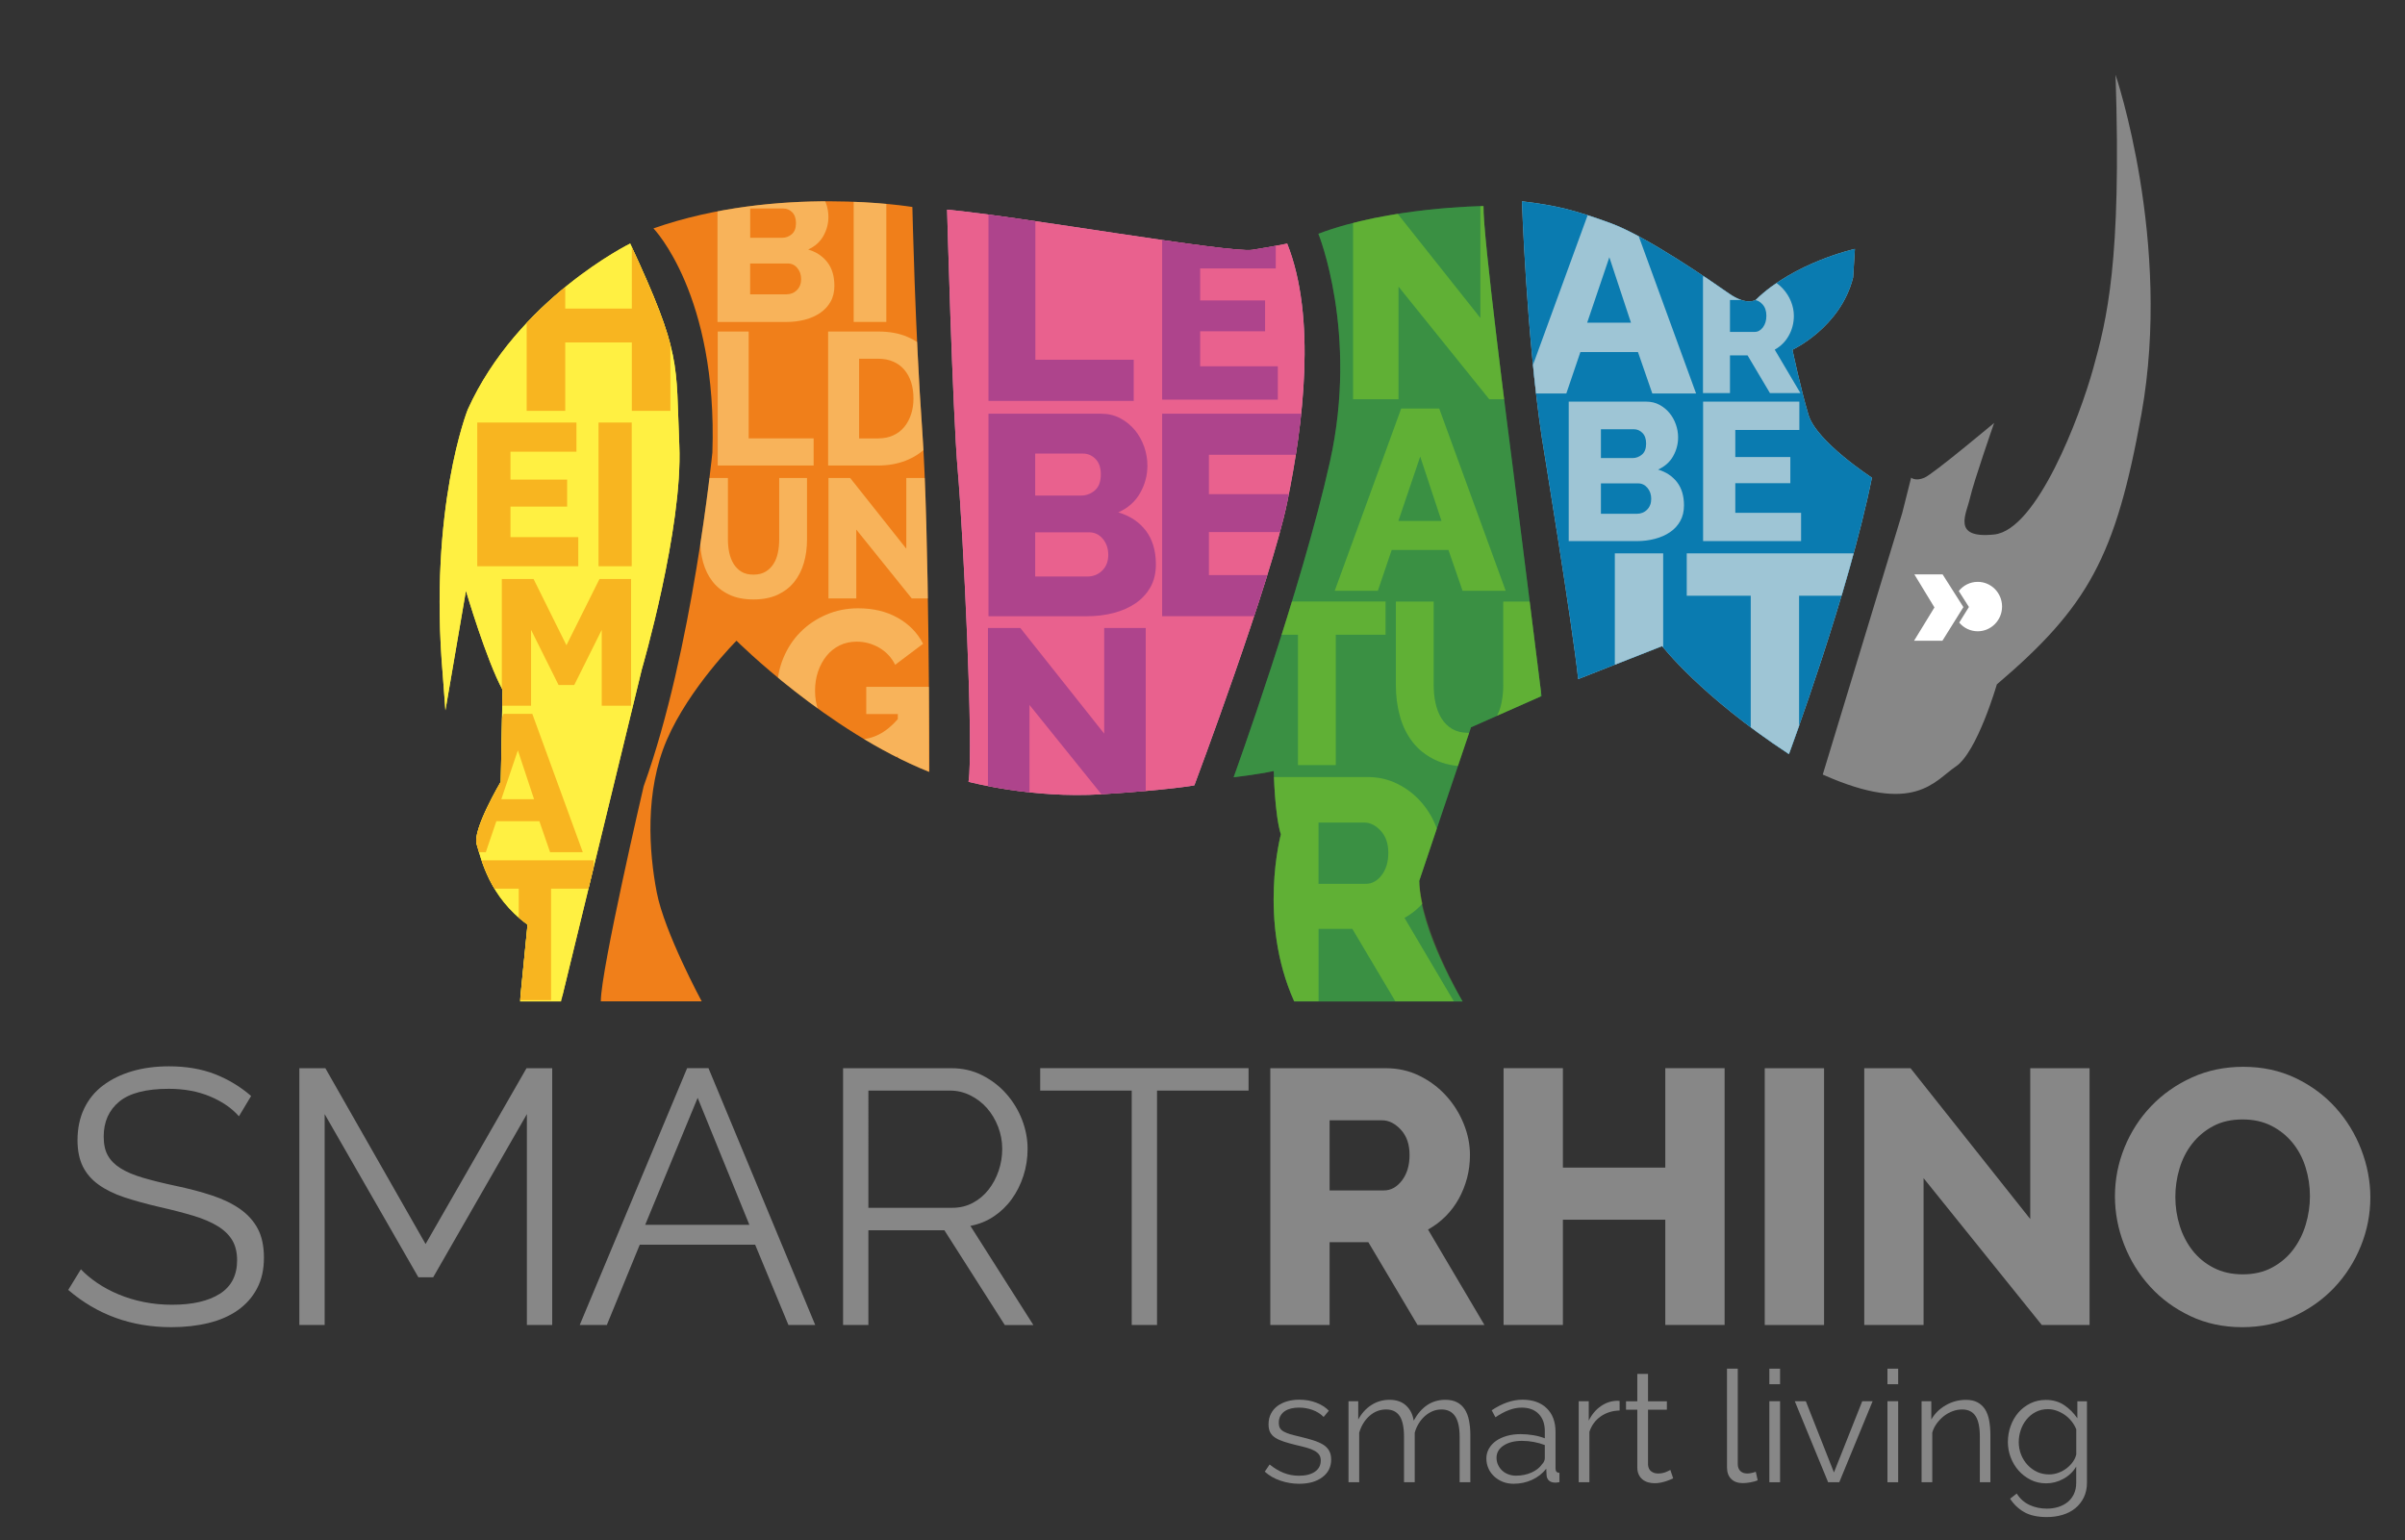 <?xml version="1.0" encoding="utf-8"?>
<!-- Generator: Adobe Illustrator 24.0.2, SVG Export Plug-In . SVG Version: 6.00 Build 0)  -->
<svg version="1.1" id="Ebene_1" xmlns="http://www.w3.org/2000/svg" xmlns:xlink="http://www.w3.org/1999/xlink" x="0px" y="0px"
	 viewBox="0 0 442.76 283.55" style="enable-background:new 0 0 442.76 283.55;" xml:space="preserve">
<rect x="0" y="0" width="442.76" height="283.55" fill="#333333" stroke="none"/>
<style type="text/css">
	.st0{fill:#878787;}
	.st1{fill:#EFE639;}
	.st2{fill:#E187B2;}
	.st3{fill:#22A146;}
	.st4{fill:#9EC5D5;}
	.st5{fill:#FFFFFF;}
	.st6{clip-path:url(#SVGID_2_);}
	.st7{fill:#F8B520;}
	.st8{opacity:0.5;clip-path:url(#SVGID_4_);}
	.st9{fill:#FFE899;}
	.st10{opacity:0.7;clip-path:url(#SVGID_6_);}
	.st11{fill:#96388C;}
	.st12{opacity:0.6;}
	.st13{clip-path:url(#SVGID_8_);}
	.st14{fill:#88BB2A;}
	.st15{clip-path:url(#SVGID_10_);}
</style>
<g>
	<g>
		<path class="st0" d="M43.99,205.53c-1.33-1.51-3.11-2.73-5.33-3.66c-2.22-0.93-4.75-1.4-7.59-1.4c-4.17,0-7.22,0.79-9.12,2.36
			c-1.91,1.58-2.86,3.72-2.86,6.43c0,1.42,0.25,2.59,0.77,3.5c0.51,0.91,1.3,1.7,2.36,2.36s2.43,1.24,4.1,1.73
			c1.67,0.49,3.63,0.98,5.89,1.46c2.53,0.53,4.81,1.13,6.83,1.8c2.02,0.67,3.74,1.5,5.16,2.5c1.42,1,2.51,2.21,3.26,3.63
			c0.75,1.42,1.13,3.2,1.13,5.33c0,2.18-0.42,4.06-1.27,5.66c-0.84,1.6-2.02,2.93-3.53,4c-1.51,1.07-3.31,1.85-5.39,2.36
			c-2.09,0.51-4.37,0.77-6.86,0.77c-7.33,0-13.65-2.29-18.98-6.86l2.33-3.8c0.84,0.89,1.85,1.73,3.03,2.53
			c1.18,0.8,2.49,1.5,3.93,2.1c1.44,0.6,2.99,1.07,4.63,1.4c1.64,0.33,3.37,0.5,5.19,0.5c3.77,0,6.71-0.68,8.82-2.03
			c2.11-1.35,3.16-3.41,3.16-6.16c0-1.46-0.3-2.7-0.9-3.7c-0.6-1-1.5-1.87-2.7-2.6s-2.69-1.37-4.46-1.9
			c-1.78-0.53-3.84-1.07-6.19-1.6c-2.49-0.58-4.66-1.18-6.53-1.8c-1.86-0.62-3.44-1.4-4.73-2.33c-1.29-0.93-2.25-2.05-2.9-3.36
			c-0.64-1.31-0.97-2.92-0.97-4.83c0-2.17,0.41-4.12,1.23-5.83c0.82-1.71,1.99-3.13,3.5-4.26c1.51-1.13,3.29-2,5.33-2.6
			c2.04-0.6,4.31-0.9,6.79-0.9c3.15,0,5.96,0.48,8.42,1.43c2.46,0.96,4.69,2.3,6.69,4.03L43.99,205.53z"/>
		<path class="st0" d="M97,243.96v-38.83l-17.25,30.04h-2.73l-17.25-30.04v38.83h-4.66v-47.28h4.79l18.45,32.37l18.58-32.37h4.73
			v47.28H97z"/>
		<path class="st0" d="M126.5,196.67h3.93l19.65,47.28h-4.93l-6.13-14.78h-21.24l-6.06,14.78h-4.99L126.5,196.67z M137.96,225.51
			l-9.52-23.38l-9.66,23.38H137.96z"/>
		<path class="st0" d="M155.21,243.96v-47.28h19.98c2.04,0,3.92,0.43,5.63,1.3c1.71,0.87,3.19,2,4.43,3.4
			c1.24,1.4,2.21,2.99,2.9,4.76c0.69,1.78,1.03,3.58,1.03,5.39c0,1.73-0.26,3.39-0.77,4.96c-0.51,1.58-1.22,3-2.13,4.26
			c-0.91,1.27-2.01,2.33-3.3,3.2c-1.29,0.87-2.73,1.45-4.33,1.76l11.59,18.25h-5.26l-11.12-17.45h-13.99v17.45H155.21z
			 M159.87,222.38h15.45c1.38,0,2.63-0.3,3.76-0.9c1.13-0.6,2.1-1.41,2.9-2.43c0.8-1.02,1.42-2.17,1.86-3.46
			c0.44-1.29,0.67-2.64,0.67-4.06c0-1.42-0.26-2.79-0.77-4.1c-0.51-1.31-1.2-2.45-2.06-3.43c-0.87-0.98-1.89-1.75-3.06-2.33
			c-1.18-0.58-2.41-0.87-3.7-0.87h-15.05V222.38z"/>
		<path class="st0" d="M229.86,200.8h-16.85v43.15h-4.66V200.8H191.5v-4.13h38.36V200.8z"/>
		<path class="st0" d="M233.86,243.96v-47.28h21.31c2.22,0,4.27,0.47,6.16,1.4c1.89,0.93,3.52,2.15,4.89,3.66
			c1.38,1.51,2.45,3.22,3.23,5.13c0.78,1.91,1.17,3.84,1.17,5.79c0,1.46-0.18,2.88-0.53,4.23c-0.36,1.35-0.87,2.63-1.53,3.83
			c-0.67,1.2-1.48,2.28-2.43,3.23c-0.96,0.96-2.03,1.76-3.23,2.43l10.39,17.58h-12.32l-9.06-15.25h-7.13v15.25H233.86z
			 M244.78,219.18h9.99c1.29,0,2.4-0.61,3.33-1.83c0.93-1.22,1.4-2.79,1.4-4.69c0-1.95-0.53-3.51-1.6-4.66
			c-1.07-1.15-2.22-1.73-3.46-1.73h-9.66V219.18z"/>
		<path class="st0" d="M317.5,196.67v47.28h-10.92v-19.38h-18.85v19.38h-10.92v-47.28h10.92v18.31h18.85v-18.31H317.5z"/>
		<path class="st0" d="M324.89,243.96v-47.28h10.92v47.28H324.89z"/>
		<path class="st0" d="M354.13,216.92v27.04h-10.92v-47.28h8.52l22.04,27.77v-27.77h10.92v47.28h-8.79L354.13,216.92z"/>
		<path class="st0" d="M412.8,244.36c-3.51,0-6.7-0.69-9.59-2.06c-2.89-1.38-5.35-3.18-7.39-5.43c-2.04-2.24-3.63-4.8-4.76-7.69
			c-1.13-2.89-1.7-5.86-1.7-8.92c0-3.11,0.59-6.1,1.76-8.99c1.18-2.89,2.82-5.43,4.93-7.63c2.11-2.2,4.61-3.95,7.49-5.26
			c2.89-1.31,6.04-1.96,9.46-1.96c3.51,0,6.7,0.69,9.59,2.06c2.89,1.38,5.35,3.2,7.39,5.46s3.62,4.84,4.73,7.73
			c1.11,2.89,1.67,5.82,1.67,8.79c0,3.11-0.59,6.11-1.76,8.99c-1.18,2.89-2.81,5.43-4.89,7.63c-2.09,2.2-4.57,3.96-7.46,5.29
			C419.37,243.69,416.22,244.36,412.8,244.36z M400.48,220.38c0,1.82,0.27,3.59,0.8,5.29c0.53,1.71,1.32,3.23,2.36,4.56
			s2.34,2.4,3.9,3.2c1.55,0.8,3.33,1.2,5.33,1.2c2.09,0,3.91-0.42,5.46-1.27c1.55-0.84,2.84-1.94,3.86-3.3
			c1.02-1.35,1.79-2.89,2.3-4.6c0.51-1.71,0.77-3.45,0.77-5.23c0-1.82-0.27-3.58-0.8-5.29c-0.53-1.71-1.33-3.22-2.4-4.53
			c-1.07-1.31-2.36-2.35-3.9-3.13c-1.53-0.78-3.3-1.17-5.29-1.17c-2.09,0-3.9,0.41-5.43,1.23c-1.53,0.82-2.82,1.9-3.86,3.23
			c-1.04,1.33-1.82,2.85-2.33,4.56C400.73,216.86,400.48,218.61,400.48,220.38z"/>
	</g>
	<g>
		<path class="st0" d="M239.17,273.19c-1.18,0-2.33-0.19-3.44-0.57c-1.12-0.38-2.08-0.93-2.89-1.66l0.9-1.32
			c0.85,0.69,1.71,1.2,2.59,1.55s1.82,0.52,2.82,0.52c1.22,0,2.19-0.24,2.91-0.73c0.72-0.49,1.09-1.18,1.09-2.08
			c0-0.42-0.1-0.77-0.29-1.05c-0.19-0.28-0.48-0.52-0.85-0.73c-0.38-0.21-0.85-0.4-1.42-0.56s-1.23-0.33-1.98-0.5
			c-0.87-0.21-1.62-0.42-2.26-0.63c-0.64-0.21-1.16-0.45-1.58-0.72c-0.42-0.27-0.72-0.6-0.93-0.99c-0.2-0.39-0.3-0.88-0.3-1.47
			c0-0.75,0.15-1.4,0.45-1.98c0.3-0.57,0.7-1.04,1.22-1.42c0.51-0.37,1.11-0.65,1.79-0.85c0.68-0.19,1.41-0.29,2.19-0.29
			c1.16,0,2.21,0.19,3.16,0.56c0.95,0.37,1.71,0.86,2.29,1.47l-0.96,1.15c-0.56-0.57-1.24-1-2.04-1.29s-1.63-0.43-2.5-0.43
			c-0.52,0-1,0.05-1.45,0.16c-0.44,0.11-0.83,0.27-1.17,0.5c-0.34,0.23-0.6,0.52-0.8,0.87c-0.19,0.35-0.29,0.77-0.29,1.25
			c0,0.4,0.07,0.73,0.2,0.97c0.13,0.25,0.36,0.46,0.67,0.64s0.7,0.34,1.17,0.49c0.47,0.14,1.05,0.29,1.72,0.44
			c0.97,0.23,1.81,0.46,2.55,0.69c0.73,0.23,1.35,0.5,1.84,0.8s0.86,0.68,1.11,1.12s0.38,0.97,0.38,1.6c0,1.38-0.53,2.46-1.59,3.26
			C242.39,272.79,240.96,273.19,239.17,273.19z"/>
		<path class="st0" d="M270.69,272.91h-1.97v-8.33c0-1.74-0.28-3.02-0.84-3.84c-0.56-0.82-1.39-1.23-2.49-1.23
			c-0.58,0-1.12,0.1-1.63,0.31c-0.51,0.21-0.98,0.51-1.42,0.89c-0.43,0.38-0.82,0.84-1.14,1.36c-0.33,0.53-0.58,1.1-0.75,1.73v9.11
			h-1.97v-8.33c0-1.78-0.27-3.06-0.81-3.87c-0.54-0.8-1.37-1.2-2.49-1.2c-1.14,0-2.15,0.39-3.04,1.17s-1.52,1.81-1.91,3.09v9.14
			h-1.97v-14.92h1.79v3.38c0.62-1.15,1.43-2.04,2.43-2.68c1-0.64,2.11-0.96,3.33-0.96c1.27,0,2.29,0.35,3.05,1.06
			c0.76,0.71,1.23,1.63,1.4,2.78c1.41-2.56,3.35-3.84,5.82-3.84c0.85,0,1.57,0.15,2.16,0.46c0.59,0.31,1.06,0.74,1.42,1.3
			s0.62,1.24,0.78,2.03c0.16,0.79,0.25,1.68,0.25,2.65V272.91z"/>
		<path class="st0" d="M278.65,273.19c-0.71,0-1.38-0.12-1.98-0.36c-0.61-0.24-1.14-0.57-1.59-0.99c-0.45-0.42-0.81-0.91-1.06-1.48
			c-0.25-0.56-0.38-1.17-0.38-1.82c0-0.65,0.15-1.25,0.46-1.8c0.31-0.55,0.74-1.03,1.3-1.43s1.23-0.71,2-0.93
			c0.77-0.22,1.62-0.33,2.55-0.33c0.77,0,1.55,0.07,2.34,0.2c0.79,0.13,1.5,0.33,2.11,0.57v-1.35c0-1.32-0.38-2.36-1.13-3.14
			c-0.75-0.77-1.79-1.16-3.13-1.16c-0.77,0-1.56,0.15-2.37,0.46c-0.81,0.31-1.63,0.75-2.46,1.32l-0.69-1.29
			c1.95-1.3,3.84-1.95,5.67-1.95c1.89,0,3.38,0.53,4.46,1.58c1.08,1.05,1.62,2.5,1.62,4.35v6.73c0,0.54,0.24,0.8,0.72,0.8v1.72
			c-0.33,0.06-0.58,0.09-0.75,0.09c-0.5,0-0.89-0.12-1.17-0.37c-0.28-0.25-0.43-0.59-0.45-1.03l-0.06-1.17
			c-0.69,0.9-1.57,1.58-2.62,2.06C281,272.95,279.86,273.19,278.65,273.19z M279.11,271.7c1.02,0,1.96-0.19,2.82-0.57
			c0.86-0.38,1.51-0.89,1.95-1.52c0.17-0.17,0.3-0.36,0.39-0.56c0.09-0.2,0.13-0.39,0.13-0.56v-2.43c-0.66-0.25-1.34-0.44-2.04-0.57
			c-0.71-0.13-1.42-0.2-2.16-0.2c-1.39,0-2.52,0.29-3.39,0.86c-0.87,0.57-1.3,1.33-1.3,2.26c0,0.46,0.09,0.89,0.28,1.29
			c0.18,0.4,0.43,0.75,0.75,1.05s0.7,0.53,1.14,0.7C278.14,271.62,278.61,271.7,279.11,271.7z"/>
		<path class="st0" d="M298.16,259.7c-1.33,0.04-2.49,0.4-3.47,1.09s-1.68,1.63-2.08,2.84v9.28h-1.97v-14.92h1.85v3.58
			c0.56-1.15,1.31-2.04,2.26-2.69c0.95-0.65,1.96-0.97,3.04-0.97c0.15,0,0.28,0.01,0.38,0.03V259.7z"/>
		<path class="st0" d="M308.03,272.19c-0.12,0.06-0.29,0.13-0.51,0.23c-0.22,0.1-0.48,0.19-0.77,0.29c-0.29,0.1-0.62,0.18-0.98,0.26
			c-0.37,0.08-0.75,0.12-1.16,0.12c-0.42,0-0.83-0.06-1.22-0.17c-0.39-0.12-0.72-0.29-1.01-0.53c-0.29-0.24-0.52-0.54-0.69-0.9
			c-0.17-0.36-0.26-0.78-0.26-1.26v-10.68h-2.08v-1.55h2.08v-5.04h1.97v5.04h3.47v1.55h-3.47v10.14c0.04,0.55,0.24,0.96,0.59,1.22
			c0.36,0.26,0.77,0.39,1.23,0.39c0.56,0,1.05-0.09,1.48-0.27c0.42-0.18,0.7-0.31,0.81-0.39L308.03,272.19z"/>
		<path class="st0" d="M317.95,252h1.97v17.53c0,0.55,0.15,0.99,0.46,1.3c0.31,0.31,0.74,0.47,1.3,0.47c0.21,0,0.46-0.03,0.75-0.09
			c0.29-0.06,0.56-0.13,0.81-0.23l0.35,1.58c-0.37,0.15-0.82,0.28-1.35,0.37c-0.53,0.1-0.99,0.14-1.38,0.14
			c-0.91,0-1.62-0.25-2.14-0.76c-0.52-0.51-0.78-1.22-0.78-2.13V252z"/>
		<path class="st0" d="M325.74,254.86V252h1.97v2.86H325.74z M325.74,272.91v-14.92h1.97v14.92H325.74z"/>
		<path class="st0" d="M336.56,272.91l-6.14-14.92h2.03l5.18,13.12l5.21-13.12h1.91l-6.14,14.92H336.56z"/>
		<path class="st0" d="M347.48,254.86V252h1.97v2.86H347.48z M347.48,272.91v-14.92h1.97v14.92H347.48z"/>
		<path class="st0" d="M366.46,272.91h-1.97v-8.33c0-1.78-0.26-3.06-0.8-3.87c-0.53-0.8-1.35-1.2-2.45-1.2
			c-0.58,0-1.16,0.1-1.74,0.31c-0.58,0.21-1.11,0.51-1.61,0.89c-0.49,0.38-0.93,0.84-1.32,1.36c-0.39,0.53-0.67,1.09-0.84,1.7v9.14
			h-1.97v-14.92h1.79v3.38c0.62-1.09,1.5-1.97,2.65-2.63c1.15-0.67,2.4-1,3.75-1c0.83,0,1.53,0.15,2.11,0.46
			c0.58,0.31,1.04,0.74,1.39,1.29c0.35,0.55,0.6,1.23,0.75,2.03c0.15,0.8,0.23,1.69,0.23,2.66V272.91z"/>
		<path class="st0" d="M376.71,273.11c-1.04,0-1.99-0.21-2.85-0.64c-0.86-0.43-1.6-1-2.23-1.7c-0.63-0.71-1.11-1.52-1.46-2.43
			c-0.35-0.92-0.52-1.86-0.52-2.83c0-1.03,0.17-2.02,0.51-2.96c0.34-0.95,0.82-1.77,1.43-2.48s1.36-1.27,2.21-1.69
			c0.86-0.42,1.81-0.63,2.85-0.63c1.29,0,2.41,0.32,3.36,0.96s1.76,1.45,2.43,2.42v-3.12h1.77v14.98c0,1.03-0.2,1.94-0.59,2.74
			c-0.4,0.79-0.93,1.46-1.59,1.99c-0.67,0.54-1.45,0.94-2.34,1.2c-0.9,0.27-1.85,0.4-2.85,0.4c-1.74,0-3.14-0.31-4.2-0.92
			s-1.92-1.43-2.58-2.46l1.22-0.95c0.6,0.96,1.39,1.66,2.37,2.11c0.98,0.45,2.04,0.67,3.18,0.67c0.73,0,1.43-0.1,2.08-0.3
			s1.23-0.5,1.72-0.89s0.88-0.89,1.17-1.49s0.43-1.3,0.43-2.11v-2.95c-0.58,0.96-1.37,1.71-2.37,2.26S377.81,273.11,376.71,273.11z
			 M377.26,271.47c0.58,0,1.15-0.1,1.71-0.31s1.07-0.49,1.52-0.84s0.83-0.75,1.14-1.19s0.51-0.89,0.61-1.35v-4.61
			c-0.21-0.53-0.5-1.03-0.87-1.49c-0.37-0.46-0.78-0.85-1.24-1.17c-0.46-0.32-0.96-0.58-1.49-0.77c-0.53-0.19-1.07-0.29-1.61-0.29
			c-0.85,0-1.61,0.18-2.27,0.53c-0.67,0.35-1.23,0.82-1.69,1.39c-0.46,0.57-0.82,1.22-1.06,1.95s-0.36,1.46-0.36,2.21
			c0,0.8,0.15,1.57,0.43,2.29c0.29,0.73,0.69,1.36,1.2,1.91c0.51,0.54,1.1,0.97,1.78,1.29
			C375.74,271.32,376.47,271.47,377.26,271.47z"/>
	</g>
	<g>
		<g>
			<path class="st1" d="M103.53,183.38l14.63-60.15c0,0,7.56-25.96,6.9-41.25c-0.66-15.28,0.49-16.6-9.04-37.14
				c0,0-20.71,10.19-29.91,30.57c0,0-7.23,18.08-4.6,48.81l0.49,6.57l3.78-22.02c0,0,3.78,12.82,6.74,18.24l-0.33,16.93
				c0,0-5.26,8.87-4.44,11.5s2.3,9.7,9.37,14.79l-1.31,13.15H103.53z"/>
			<path class="st2" d="M174.36,38.6c0,0,0.99,36.97,1.97,48.15s2.96,51.27,1.97,57.19c0,0,11.67,3.12,24.49,2.3
				c12.82-0.82,17.09-1.64,17.09-1.64s14.13-37.66,17.09-52.11s5.42-34,0-47.64c0,0-2.3,0.49-6.41,1.15
				C226.46,46.65,187.71,39.84,174.36,38.6z"/>
			<path class="st3" d="M242.72,43.04c0,0,7.39,18.24,2.14,41.9c-5.26,23.66-17.75,58.17-17.75,58.17s4.27-0.49,7.39-1.15
				c0,0,0.16,8.05,1.31,11.67c0,0-4.27,15.82,2.46,30.76h31c0,0-7.99-13.18-7.99-22.21c0,0,8.38-24.98,9.53-28.27l12.98-5.75
				c0,0-4.6-36.81-5.26-41.9c-0.66-5.09-5.59-43.22-5.42-48.31C273.13,37.94,255.71,38.11,242.72,43.04z"/>
			<path class="st4" d="M280.19,37.06c0,0,0.82,24.38,3.62,43.28c0,0,5.73,35,6.73,44.7l15.46-6.08c0,0,7.07,9.2,23.34,19.88
				c0,0,11.01-29.64,15.28-50.89c0,0-10.19-6.62-11.67-11.55s-2.96-12-2.96-12s8.87-4.11,11.17-13.31l0.33-5.26
				c0,0-11.17,2.46-18.24,9.37c0,0-1.64,1.15-4.93-1.15c-3.29-2.3-15.12-10.52-21.86-12.98S286.44,37.82,280.19,37.06z"/>
		</g>
		<path class="st0" d="M351.84,87.95c0,0,0.82,0.71,2.46,0c1.64-0.71,12.82-10.08,12.82-10.08s-3.78,10.85-4.44,13.8
			s-3.45,7.56,4.44,6.74s15.78-21.69,18.24-30.57c2.46-8.87,5.26-19.56,4.11-54.07c0,0,10.46,30.79,4.77,62.45
			c-4.75,26.39-9.86,35.5-26.62,49.79c0,0-3.62,12.49-7.56,15.12c-3.94,2.63-7.56,9.04-24.49,1.48l14.63-48.15L351.84,87.95z"/>
		<g>
			<polygon class="st5" points="352.43,105.75 357.63,105.75 361.46,111.78 357.6,117.97 352.38,117.97 356.13,111.84 
				352.43,105.75 			"/>
			<path class="st5" d="M360.61,108.82c0.82-1.03,2.08-1.69,3.49-1.69c2.48,0,4.48,2.04,4.48,4.55c0,2.51-2.01,4.55-4.48,4.55
				c-1.37,0-2.59-0.62-3.41-1.6l1.79-2.87L360.61,108.82L360.61,108.82z"/>
		</g>
		<g>
			<defs>
				<path id="SVGID_1_" d="M103.29,184.39l14.87-61.16c0,0,7.56-25.96,6.9-41.25c-0.66-15.28,0.49-16.6-9.04-37.14
					c0,0-20.71,10.19-29.91,30.57c0,0-7.23,18.08-4.6,48.81l0.49,6.57l3.78-22.02c0,0,3.78,12.82,6.74,18.24l-0.33,16.93
					c0,0-5.26,8.87-4.44,11.5s2.3,9.7,9.37,14.79l-1.39,14.16H103.29z"/>
			</defs>
			<use xlink:href="#SVGID_1_"  style="overflow:visible;fill:#FFF042;"/>
			<clipPath id="SVGID_2_">
				<use xlink:href="#SVGID_1_"  style="overflow:visible;"/>
			</clipPath>
			<g class="st6">
				<g>
					<path class="st7" d="M123.42,44.9v30.75h-7.1v-12.6h-12.26v12.6h-7.1V44.9h7.1v11.91h12.26V44.9H123.42z"/>
				</g>
				<g>
					<path class="st7" d="M106.46,98.89v5.37h-18.6V77.8h18.26v5.37H93.98v5.14h10.43v4.96H93.98v5.63H106.46z"/>
					<path class="st7" d="M110.19,104.26V77.8h6.11v26.46H110.19z"/>
				</g>
				<g>
					<path class="st7" d="M110.78,129.94v-13.97l-5.06,10.15h-2.89l-5.06-10.15v13.97h-5.39v-23.33h5.85l6.05,12.19l6.08-12.19h5.82
						v23.33H110.78z"/>
				</g>
				<g>
					<path class="st7" d="M92.69,131.44H98l9.29,25.46h-6.02l-1.97-5.7h-7.92l-1.94,5.7h-6.02L92.69,131.44z M98.32,147.15l-2.98-9
						l-3.05,9H98.32z"/>
				</g>
				<g>
					<path class="st7" d="M109.29,163.62h-7.84v20.53h-5.95v-20.53h-7.87v-5.22h21.66V163.62z"/>
				</g>
			</g>
		</g>
		<g>
			<defs>
				<path id="SVGID_3_" d="M120.3,42.05c0,0,11.83,12.16,10.85,41.25c0,0-3.62,36.48-12.65,61.46c0,0-7.89,33.85-7.89,39.6h18.57
					c0,0-6.84-12.65-8.27-20.05c-1.43-7.39-2.25-18.57,1.86-28.1s12.82-18.24,12.82-18.24s16.6,16.6,35.5,24.16
					c0,0,0-44.86-1.31-62.94c-1.31-18.08-1.81-41.08-1.81-41.08S143.3,34,120.3,42.05z"/>
			</defs>
			<use xlink:href="#SVGID_3_"  style="overflow:visible;fill:#F07F1A;"/>
			<clipPath id="SVGID_4_">
				<use xlink:href="#SVGID_3_"  style="overflow:visible;"/>
			</clipPath>
			<g class="st8">
				<g>
					<path class="st9" d="M153.61,52.61c0,1.12-0.23,2.1-0.7,2.93c-0.46,0.83-1.1,1.52-1.91,2.07c-0.81,0.55-1.75,0.97-2.82,1.25
						c-1.08,0.28-2.21,0.42-3.41,0.42h-12.68V33.25h14.48c0.9,0,1.72,0.2,2.46,0.59c0.73,0.39,1.36,0.9,1.87,1.52
						c0.51,0.62,0.91,1.33,1.19,2.13c0.28,0.79,0.42,1.61,0.42,2.44c0,1.25-0.31,2.42-0.93,3.52s-1.56,1.93-2.8,2.49
						c1.49,0.44,2.67,1.22,3.54,2.35C153.18,49.41,153.61,50.85,153.61,52.61z M138.11,38.39v5.39h5.9c0.66,0,1.25-0.22,1.76-0.66
						c0.51-0.44,0.77-1.12,0.77-2.05c0-0.85-0.23-1.51-0.68-1.98c-0.45-0.46-1-0.7-1.63-0.7H138.11z M147.49,51.4
						c0-0.81-0.23-1.49-0.7-2.05c-0.46-0.56-1.05-0.84-1.76-0.84h-6.93v5.68h6.67c0.78,0,1.43-0.26,1.94-0.77
						S147.49,52.23,147.49,51.4z"/>
					<path class="st9" d="M157.16,59.28V33.25h6.01v26.02H157.16z"/>
				</g>
				<g>
					<path class="st9" d="M132.13,85.71V61.04h5.7v19.67h11.96v5H132.13z"/>
					<path class="st9" d="M152.46,85.71V61.04h9.21c2.04,0,3.82,0.32,5.35,0.97c1.53,0.65,2.81,1.53,3.84,2.64
						c1.03,1.11,1.81,2.42,2.33,3.91c0.52,1.49,0.78,3.09,0.78,4.78c0,1.88-0.29,3.57-0.87,5.09c-0.58,1.52-1.41,2.81-2.49,3.89
						c-1.08,1.08-2.38,1.91-3.89,2.5c-1.52,0.59-3.2,0.89-5.06,0.89H152.46z M168.17,73.34c0-1.09-0.15-2.08-0.43-2.97
						c-0.29-0.89-0.71-1.66-1.27-2.31c-0.56-0.65-1.24-1.15-2.05-1.49c-0.81-0.35-1.73-0.52-2.75-0.52h-3.51v14.67h3.51
						c1.04,0,1.97-0.19,2.78-0.56c0.81-0.37,1.49-0.89,2.03-1.55c0.54-0.66,0.96-1.44,1.25-2.33
						C168.03,75.38,168.17,74.41,168.17,73.34z"/>
				</g>
				<g>
					<path class="st9" d="M138.73,105.8c0.87,0,1.61-0.18,2.22-0.55c0.6-0.36,1.09-0.85,1.47-1.45c0.38-0.6,0.64-1.3,0.8-2.08
						c0.16-0.78,0.23-1.58,0.23-2.39V88.01h5.12v11.33c0,1.54-0.19,2.98-0.58,4.31c-0.39,1.33-0.98,2.5-1.78,3.5
						c-0.8,1-1.82,1.78-3.06,2.36c-1.24,0.57-2.71,0.86-4.42,0.86c-1.77,0-3.28-0.3-4.53-0.91c-1.25-0.6-2.26-1.41-3.04-2.42
						c-0.78-1.01-1.35-2.18-1.72-3.51c-0.36-1.33-0.55-2.73-0.55-4.18V88.01h5.12v11.33c0,0.85,0.08,1.67,0.25,2.44
						c0.17,0.77,0.44,1.46,0.81,2.06s0.86,1.08,1.45,1.44S137.85,105.8,138.73,105.8z"/>
					<path class="st9" d="M157.64,97.5v12.68h-5.12V88.01h4l10.33,13.02V88.01h5.12v22.17h-4.12L157.64,97.5z"/>
				</g>
				<g>
					<path class="st9" d="M165.31,139.16c-2.27,2.1-4.9,3.16-7.87,3.16c-1.97,0-3.82-0.37-5.56-1.12c-1.74-0.74-3.26-1.79-4.57-3.14
						c-1.31-1.35-2.34-2.97-3.09-4.86c-0.76-1.9-1.14-3.98-1.14-6.25c0-2.05,0.38-3.99,1.14-5.81s1.8-3.41,3.14-4.76
						c1.33-1.35,2.91-2.41,4.74-3.2c1.82-0.79,3.79-1.18,5.89-1.18c2.78,0,5.21,0.58,7.28,1.75c2.08,1.17,3.63,2.76,4.67,4.78
						l-5.14,3.87c-0.67-1.35-1.65-2.39-2.93-3.14c-1.28-0.74-2.66-1.12-4.15-1.12c-1.15,0-2.2,0.23-3.14,0.69s-1.75,1.11-2.42,1.94
						c-0.67,0.83-1.19,1.79-1.56,2.88s-0.55,2.27-0.55,3.54c0,1.29,0.2,2.48,0.59,3.58c0.39,1.09,0.94,2.04,1.64,2.84
						c0.7,0.8,1.54,1.42,2.51,1.87c0.97,0.45,2.04,0.67,3.22,0.67c2.69,0,5.12-1.25,7.28-3.75v-0.93h-5.81v-5.01h11.54v15.62h-5.73
						V139.16z"/>
				</g>
			</g>
		</g>
		<g>
			<defs>
				<path id="SVGID_5_" d="M174.36,38.6c0,0,0.99,36.97,1.97,48.15s2.96,51.27,1.97,57.19c0,0,11.67,3.12,24.49,2.3
					c12.82-0.82,17.09-1.64,17.09-1.64s14.13-37.66,17.09-52.11s5.42-34,0-47.64c0,0-2.3,0.49-6.41,1.15
					C226.46,46.65,187.71,39.84,174.36,38.6z"/>
			</defs>
			<use xlink:href="#SVGID_5_"  style="overflow:visible;fill:#E9618E;"/>
			<clipPath id="SVGID_6_">
				<use xlink:href="#SVGID_5_"  style="overflow:visible;"/>
			</clipPath>
			<g class="st10">
				<g>
					<path class="st11" d="M181.98,73.82V36.45h8.63v29.79h18.11v7.58H181.98z"/>
				</g>
				<g>
					<path class="st11" d="M212.8,103.9c0,1.61-0.33,3.01-1,4.2c-0.67,1.19-1.58,2.18-2.73,2.97c-1.16,0.79-2.5,1.38-4.04,1.79
						c-1.54,0.4-3.17,0.6-4.88,0.6h-18.17V76.17h20.75c1.29,0,2.47,0.28,3.52,0.84c1.05,0.56,1.94,1.29,2.68,2.18
						c0.74,0.89,1.3,1.91,1.71,3.05c0.4,1.14,0.6,2.3,0.6,3.49c0,1.79-0.45,3.47-1.34,5.04c-0.89,1.58-2.23,2.77-4.02,3.57
						c2.14,0.63,3.83,1.75,5.07,3.36C212.17,99.31,212.8,101.38,212.8,103.9z M190.58,83.52v7.72h8.46c0.95,0,1.79-0.32,2.52-0.95
						c0.73-0.63,1.1-1.61,1.1-2.94c0-1.23-0.32-2.17-0.97-2.84c-0.65-0.66-1.43-1-2.34-1H190.58z M204.03,102.16
						c0-1.16-0.33-2.14-1-2.94c-0.67-0.81-1.51-1.21-2.52-1.21h-9.93v8.14h9.56c1.12,0,2.05-0.37,2.78-1.1
						C203.66,104.32,204.03,103.35,204.03,102.16z"/>
					<path class="st11" d="M240.16,105.89v7.56h-26.21V76.17h25.73v7.56h-17.12v7.25h14.71v6.98h-14.71v7.93H240.16z"/>
				</g>
				<g>
					<path class="st11" d="M235.25,67.43v6.15h-21.3V43.27h20.92v6.15h-13.92v5.89h11.95v5.68h-11.95v6.45H235.25z"/>
				</g>
				<g>
					<path class="st11" d="M189.53,129.8v18.93h-7.65v-33.1h5.97l15.43,19.44v-19.44h7.65v33.1h-6.15L189.53,129.8z"/>
				</g>
			</g>
		</g>
		<g class="st12">
			<defs>
				<path id="SVGID_7_" class="st12" d="M242.72,43.04c0,0,7.39,18.24,2.14,41.9c-5.26,23.66-17.75,58.17-17.75,58.17
					s4.27-0.49,7.39-1.15c0,0,0.16,8.05,1.31,11.67c0,0-4.27,15.82,2.46,30.76h31c1.52,2.63-7.7-12.68-7.99-22.21
					c0,0,8.38-24.98,9.53-28.27l12.98-5.75c0,0-4.6-36.81-5.26-41.9c-0.66-5.09-5.59-43.22-5.42-48.31
					C273.13,37.94,255.71,38.11,242.72,43.04z"/>
			</defs>
			<use xlink:href="#SVGID_7_"  style="overflow:visible;fill:#64733E;"/>
			<clipPath id="SVGID_8_">
				<use xlink:href="#SVGID_7_"  style="overflow:visible;"/>
			</clipPath>
			<g class="st13">
				<g>
					<path class="st14" d="M257.47,52.78v20.73h-8.37V37.26h6.54l16.9,21.29V37.26h8.37v36.25h-6.74L257.47,52.78z"/>
				</g>
				<g>
					<path class="st14" d="M257.96,75.22h7l12.24,33.56h-7.94l-2.6-7.52h-10.45l-2.55,7.52h-7.94L257.96,75.22z M265.38,95.92
						l-3.92-11.86l-4.02,11.86H265.38z"/>
				</g>
				<g>
					<path class="st14" d="M255.08,116.86h-9.16v24.01h-6.96v-24.01h-9.2v-6.11h25.32V116.86z"/>
					<path class="st14" d="M270.35,134.93c1.19,0,2.19-0.25,3.01-0.74c0.82-0.49,1.48-1.15,1.99-1.97c0.51-0.82,0.87-1.76,1.08-2.82
						c0.21-1.06,0.32-2.14,0.32-3.24v-15.4h6.96v15.4c0,2.09-0.26,4.04-0.79,5.85c-0.52,1.81-1.33,3.39-2.42,4.75
						c-1.09,1.36-2.47,2.42-4.16,3.2c-1.68,0.78-3.68,1.17-6,1.17c-2.4,0-4.45-0.41-6.15-1.23c-1.7-0.82-3.08-1.92-4.14-3.29
						c-1.06-1.37-1.84-2.96-2.33-4.77c-0.5-1.81-0.74-3.7-0.74-5.68v-15.4h6.96v15.4c0,1.16,0.11,2.26,0.34,3.31
						c0.23,1.05,0.59,1.98,1.1,2.8c0.51,0.82,1.17,1.47,1.97,1.95C268.17,134.69,269.16,134.93,270.35,134.93z"/>
				</g>
				<g>
					<path class="st14" d="M233.21,184.36v-41.29h18.61c1.94,0,3.73,0.41,5.38,1.22c1.65,0.81,3.07,1.88,4.27,3.2
						c1.2,1.32,2.14,2.81,2.82,4.48c0.68,1.67,1.02,3.35,1.02,5.06c0,1.28-0.16,2.51-0.46,3.69c-0.31,1.18-0.76,2.3-1.34,3.34
						s-1.29,1.99-2.12,2.82s-1.77,1.54-2.82,2.12l9.07,15.35h-10.76l-7.91-13.32h-6.22v13.32H233.21z M242.74,162.73h8.72
						c1.12,0,2.09-0.53,2.91-1.6c0.81-1.07,1.22-2.43,1.22-4.1c0-1.71-0.46-3.06-1.4-4.07c-0.93-1.01-1.94-1.51-3.02-1.51h-8.43
						V162.73z"/>
				</g>
			</g>
		</g>
		<g>
			<defs>
				<path id="SVGID_9_" d="M280.19,37.06c0,0,0.82,24.38,3.62,43.28c0,0,5.73,35,6.73,44.7l15.46-6.08c0,0,7.07,9.2,23.34,19.88
					c0,0,11.01-29.64,15.28-50.89c0,0-10.19-6.62-11.67-11.55s-2.96-12-2.96-12s8.87-4.11,11.17-13.31l0.33-5.26
					c0,0-11.17,2.46-18.24,9.37c0,0-1.64,1.15-4.93-1.15c-3.29-2.3-15.12-10.52-21.86-12.98S286.44,37.82,280.19,37.06z"/>
			</defs>
			<use xlink:href="#SVGID_9_"  style="overflow:visible;fill:#0A7BB0;"/>
			<clipPath id="SVGID_10_">
				<use xlink:href="#SVGID_9_"  style="overflow:visible;"/>
			</clipPath>
			<g class="st15">
				<g>
					<path class="st4" d="M292.73,38.4h7.1l12.42,34.05h-8.06l-2.64-7.63h-10.6l-2.59,7.63h-8.06L292.73,38.4z M300.26,59.41
						l-3.98-12.04l-4.08,12.04H300.26z"/>
				</g>
				<g>
					<g>
						<path class="st4" d="M313.52,72.38V50.86h9.7c1.01,0,1.94,0.21,2.8,0.64c0.86,0.42,1.6,0.98,2.23,1.67
							c0.63,0.69,1.12,1.47,1.47,2.33c0.35,0.87,0.53,1.75,0.53,2.64c0,0.67-0.08,1.31-0.24,1.92c-0.16,0.62-0.39,1.2-0.7,1.74
							c-0.3,0.55-0.67,1.04-1.11,1.47c-0.43,0.43-0.92,0.8-1.47,1.11l4.73,8h-5.61l-4.12-6.94h-3.24v6.94H313.52z M318.49,61.11
							h4.55c0.58,0,1.09-0.28,1.51-0.83c0.42-0.56,0.64-1.27,0.64-2.14c0-0.89-0.24-1.6-0.73-2.12c-0.48-0.52-1.01-0.79-1.58-0.79
							h-4.39V61.11z"/>
					</g>
					<g>
						<path class="st4" d="M310.02,93.05c0,1.11-0.23,2.07-0.69,2.89c-0.46,0.82-1.08,1.5-1.88,2.04c-0.79,0.54-1.72,0.95-2.78,1.23
							c-1.06,0.28-2.18,0.42-3.36,0.42H288.8V73.95h14.28c0.89,0,1.7,0.19,2.42,0.58c0.72,0.39,1.34,0.89,1.84,1.5
							c0.51,0.61,0.9,1.31,1.18,2.1c0.28,0.78,0.42,1.59,0.42,2.4c0,1.23-0.31,2.39-0.92,3.47c-0.61,1.08-1.54,1.9-2.77,2.46
							c1.47,0.43,2.63,1.21,3.49,2.31C309.6,89.89,310.02,91.31,310.02,93.05z M294.73,79.02v5.32h5.82c0.65,0,1.23-0.22,1.74-0.65
							c0.51-0.43,0.76-1.11,0.76-2.02c0-0.84-0.22-1.49-0.67-1.95c-0.45-0.46-0.98-0.69-1.61-0.69H294.73z M303.99,91.85
							c0-0.8-0.23-1.47-0.69-2.02c-0.46-0.55-1.04-0.83-1.74-0.83h-6.83v5.6h6.58c0.77,0,1.41-0.25,1.92-0.76
							C303.73,93.34,303.99,92.67,303.99,91.85z"/>
						<path class="st4" d="M331.58,94.42v5.21h-18.04V73.95h17.72v5.21h-11.79v4.99h10.13v4.81h-10.13v5.46H331.58z"/>
					</g>
					<g>
						<path class="st4" d="M297.29,140.41v-38.53h8.9v38.53H297.29z"/>
						<path class="st4" d="M342.93,109.69h-11.72v30.72h-8.9v-30.72h-11.78v-7.81h32.4V109.69z"/>
					</g>
				</g>
			</g>
		</g>
	</g>
</g>
</svg>
